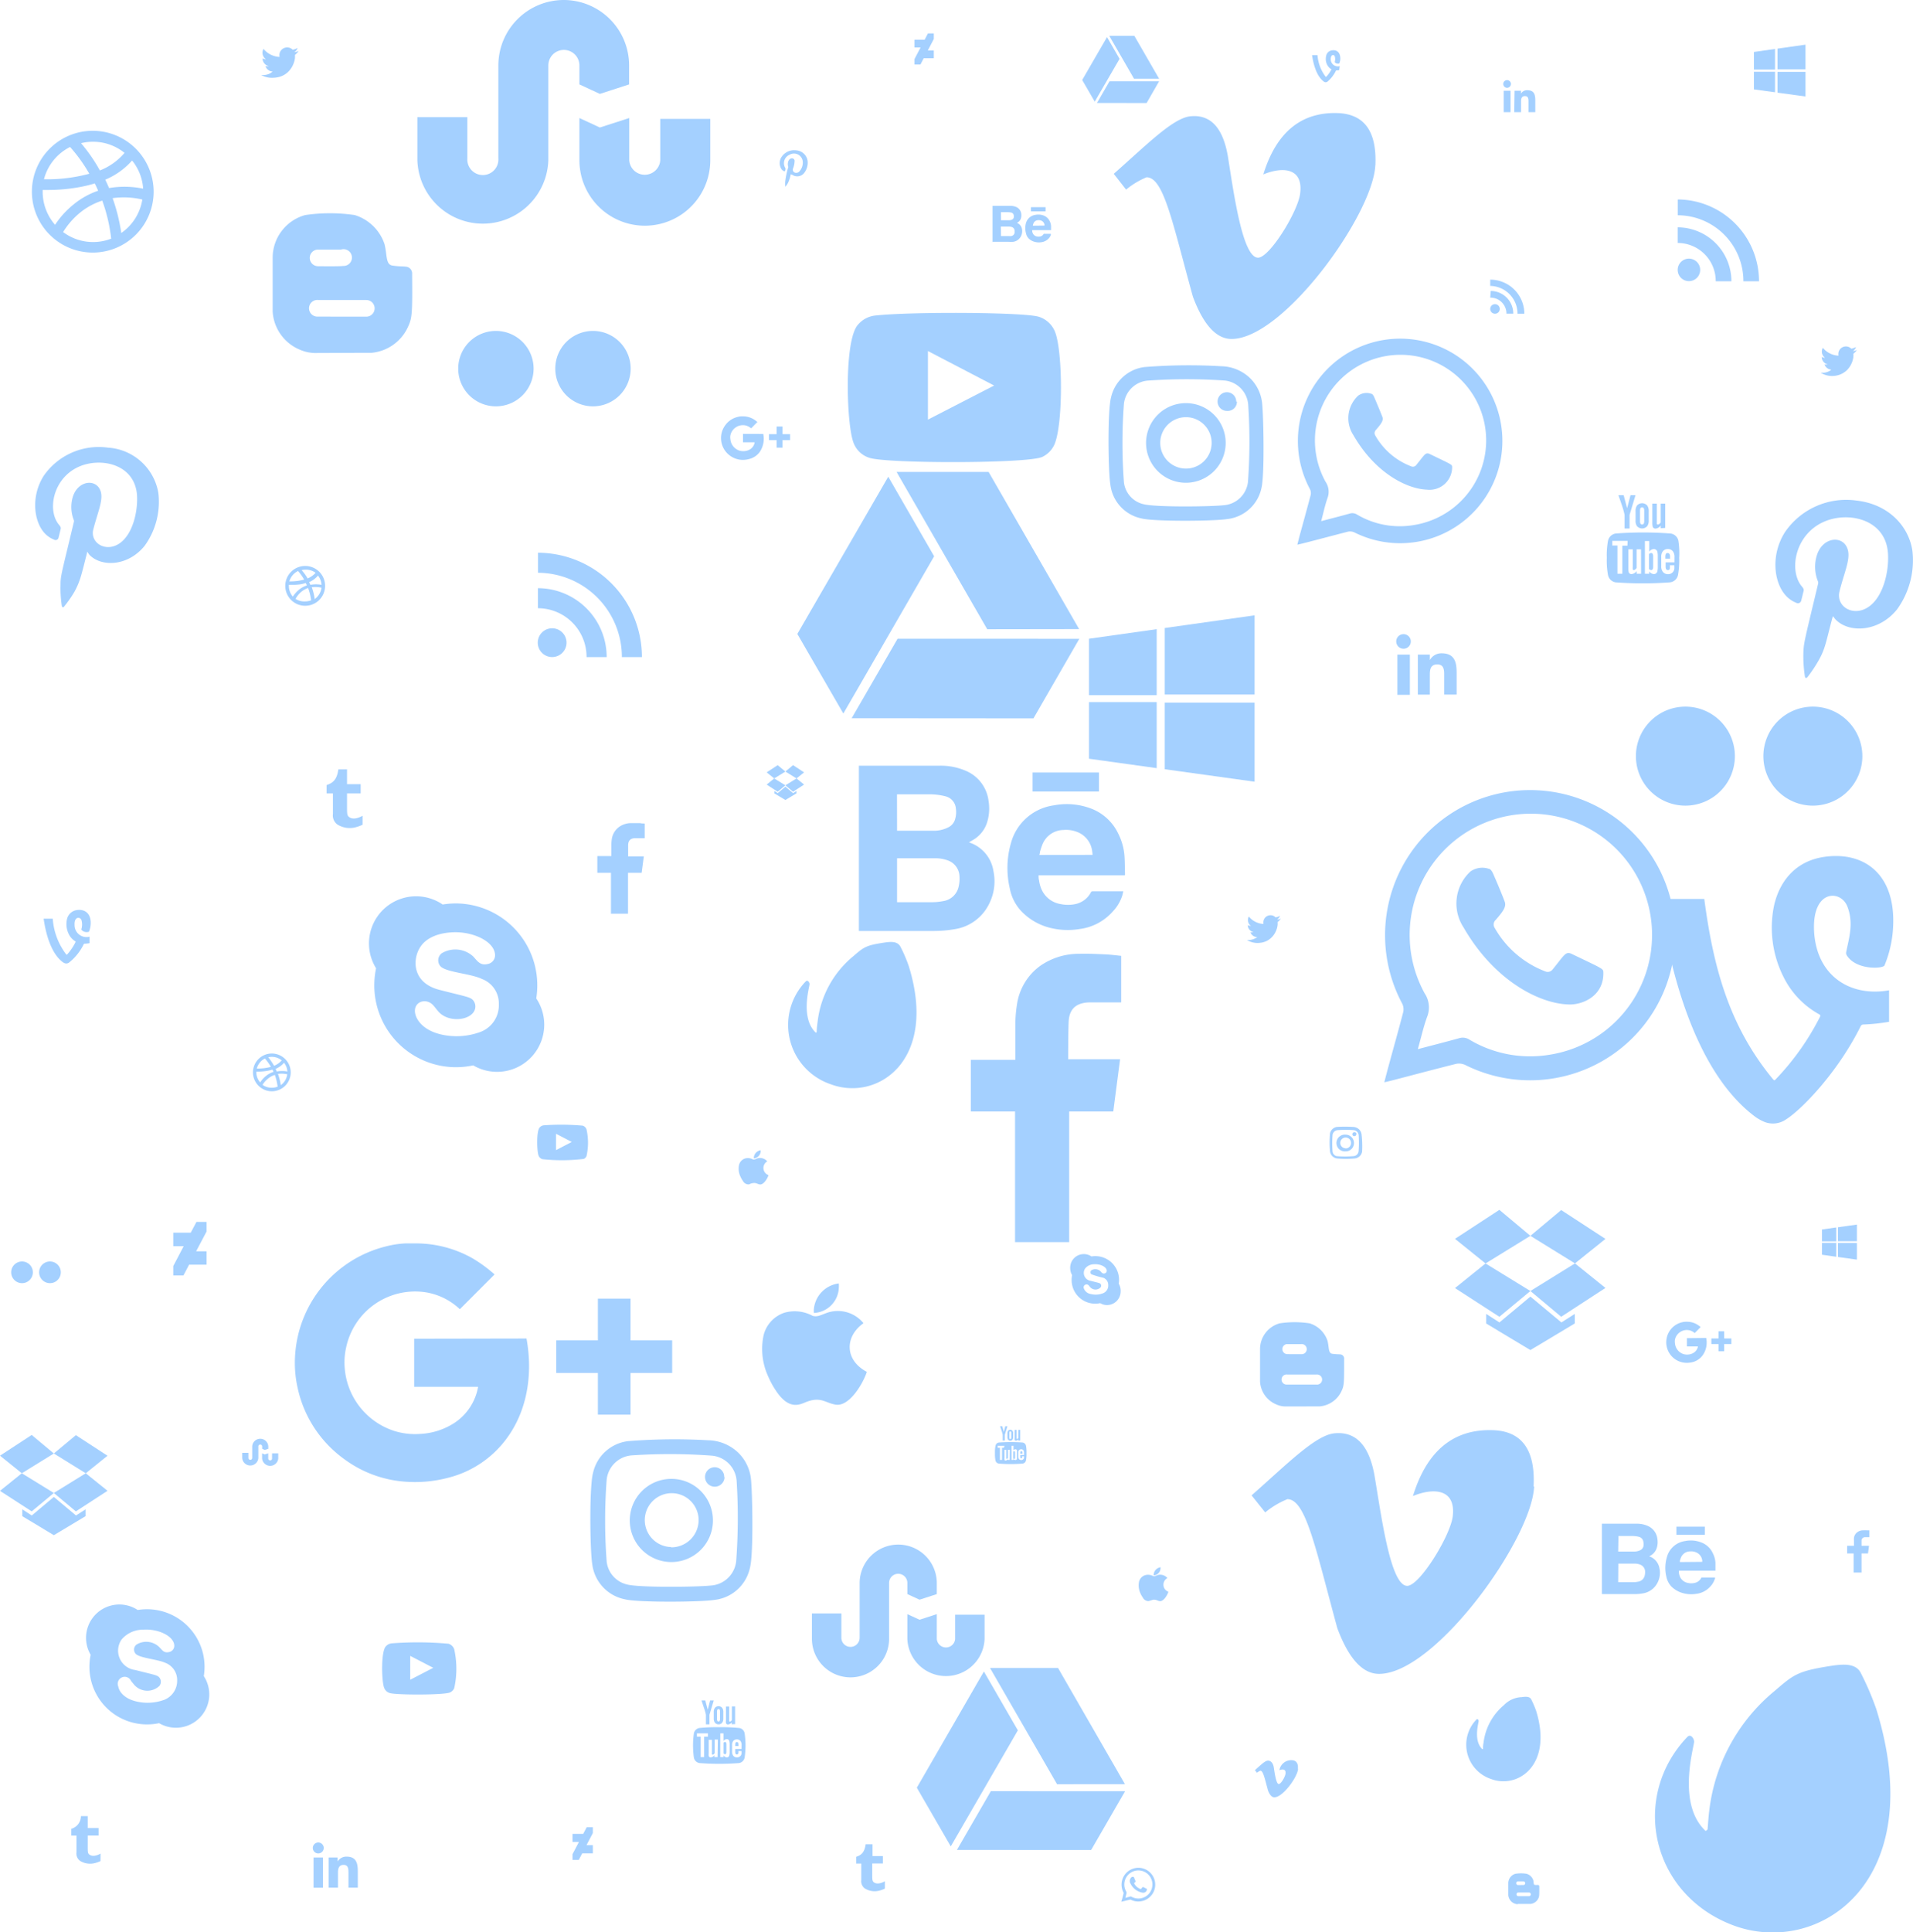 <?xml version="1.0" encoding="UTF-8"?> <svg xmlns="http://www.w3.org/2000/svg" viewBox="0 0 280.64 283.36"> <defs> <style>.cls-1{isolation:isolate;}.cls-2,.cls-4,.cls-5,.cls-6{fill:#a4d0ff;}.cls-2,.cls-5{fill-rule:evenodd;}.cls-2,.cls-3,.cls-6{mix-blend-mode:overlay;}</style> </defs> <title>soc</title> <g class="cls-1"> <g id="Слой_2" data-name="Слой 2"> <g id="Layer_1" data-name="Layer 1"> <path class="cls-2" d="M93.17,122.92c.42,0,.83,0,1.24,0h.17v-2.15c-.22,0-.45,0-.68-.06-.42,0-.84,0-1.27,0a3.08,3.08,0,0,0-1.79.55A2.7,2.7,0,0,0,89.76,123a5.82,5.82,0,0,0-.07.93c0,.48,0,1,0,1.44v.18H87.63V128h2v6h2.5v-6h2c.11-.8.21-1.59.32-2.41H92.15s0-1.19,0-1.7C92.19,123.16,92.61,122.94,93.17,122.92Z"></path> <path class="cls-2" d="M160,147c1.31,0,2.62,0,3.94,0h.54v-6.82c-.7-.07-1.43-.17-2.17-.21-1.34-.06-2.69-.13-4-.09a9.87,9.87,0,0,0-5.7,1.76,8.49,8.49,0,0,0-3.42,5.69,19.19,19.19,0,0,0-.24,2.93c0,1.53,0,3.06,0,4.59v.58h-6.53V163h6.49v19.16h7.94V163h6.47c.33-2.54.65-5,1-7.66H156.7s0-3.77.07-5.41C156.83,147.72,158.16,147,160,147Z"></path> <path class="cls-2" d="M273.57,225.43c.19,0,.39,0,.58,0h.08v-1l-.32,0a5.81,5.81,0,0,0-.59,0,1.36,1.36,0,0,0-.83.26,1.23,1.23,0,0,0-.51.83,3,3,0,0,0,0,.43v.75h-1v1.12h.95v2.8h1.16v-2.8h.95l.15-1.12h-1.1s0-.55,0-.79S273.31,225.44,273.57,225.43Z"></path> <path class="cls-2" d="M268.66,54.21a1.13,1.13,0,0,1-1-.77,1.11,1.11,0,0,0,.48,0h0a1.11,1.11,0,0,1-.72-.51,1.09,1.09,0,0,1-.16-.59,1.1,1.1,0,0,0,.49.14,1.11,1.11,0,0,1-.45-.67,1.07,1.07,0,0,1,.12-.8,3.15,3.15,0,0,0,2.28,1.15.5.5,0,0,1,0-.12,1.07,1.07,0,0,1,.16-.72,1.11,1.11,0,0,1,1.72-.19.06.06,0,0,0,.06,0,2.48,2.48,0,0,0,.64-.24h0a1.17,1.17,0,0,1-.47.6,1.85,1.85,0,0,0,.61-.17h0l-.13.16a2.11,2.11,0,0,1-.4.39s0,0,0,0a2.68,2.68,0,0,1,0,.49,3.36,3.36,0,0,1-.88,1.86,3,3,0,0,1-1.52.84,3.16,3.16,0,0,1-2.39-.4h0a2.18,2.18,0,0,0,1.1-.16A1.86,1.86,0,0,0,268.66,54.21Z"></path> <path class="cls-2" d="M40,10.49a1.16,1.16,0,0,1-1.06-.8,1.15,1.15,0,0,0,.49,0h0a1.14,1.14,0,0,1-.74-.52,1.1,1.1,0,0,1-.17-.61,1.15,1.15,0,0,0,.51.14A1.14,1.14,0,0,1,38.54,8a1.1,1.1,0,0,1,.12-.83A3.24,3.24,0,0,0,41,8.35s0-.08,0-.12a1.1,1.1,0,0,1,.16-.75,1.15,1.15,0,0,1,1.77-.2.06.06,0,0,0,.07,0,2.3,2.3,0,0,0,.66-.25h0a1.15,1.15,0,0,1-.49.62,2,2,0,0,0,.64-.17h0l-.13.18a2.52,2.52,0,0,1-.41.39s0,0,0,0a4.26,4.26,0,0,1,0,.5,3.63,3.63,0,0,1-.3,1,3.41,3.41,0,0,1-.61.9,3,3,0,0,1-1.57.87,3.4,3.4,0,0,1-.64.08A3.24,3.24,0,0,1,38.31,11l0,0a2.32,2.32,0,0,0,1.14-.16A2.23,2.23,0,0,0,40,10.49Z"></path> <path class="cls-2" d="M184.45,137.42a1,1,0,0,1-1-.72.93.93,0,0,0,.44,0h0a1.08,1.08,0,0,1-.68-.48,1.06,1.06,0,0,1-.15-.55,1.1,1.1,0,0,0,.46.13,1.07,1.07,0,0,1-.31-1.39,2.94,2.94,0,0,0,2.14,1.09s0-.08,0-.12a1,1,0,0,1,.15-.67,1,1,0,0,1,.71-.47,1,1,0,0,1,.91.29,0,0,0,0,0,.05,0,1.88,1.88,0,0,0,.61-.23h0a1.16,1.16,0,0,1-.45.57,1.92,1.92,0,0,0,.58-.16h0a1.58,1.58,0,0,1-.12.15,1.8,1.8,0,0,1-.37.36s0,0,0,0a2.33,2.33,0,0,1,0,.46,3,3,0,0,1-.27.93,2.84,2.84,0,0,1-.56.82,2.72,2.72,0,0,1-1.42.79,3.83,3.83,0,0,1-.58.07,2.94,2.94,0,0,1-1.66-.44l0,0a2.16,2.16,0,0,0,1-.14A2.18,2.18,0,0,0,184.45,137.42Z"></path> <g class="cls-3"> <path class="cls-4" d="M60.76,196.33c0,.12,0,.2,0,.29v6.76h9.38a8,8,0,0,1-3.44,5.27,10.1,10.1,0,0,1-5.1,1.64,10.23,10.23,0,0,1-3.8-.45,10.54,10.54,0,0,1-7.22-9.1,10,10,0,0,1,.21-3.18,10.34,10.34,0,0,1,11.53-8.06A9.45,9.45,0,0,1,67.46,192l5.09-5.1a21,21,0,0,0-3.1-2.29,16.85,16.85,0,0,0-8.31-2.26c-.56,0-1.12,0-1.68,0a14.14,14.14,0,0,0-2.89.45,17.58,17.58,0,0,0-13.28,16,16.65,16.65,0,0,0,.37,4.72A17.37,17.37,0,0,0,50.52,214a17.1,17.1,0,0,0,9.35,3.32,18.91,18.91,0,0,0,5.75-.57,15.26,15.26,0,0,0,8.62-5.67c3.17-4.22,3.94-9.63,3-14.78Z"></path> <polygon class="cls-4" points="98.44 196.57 92.5 196.57 92.5 190.63 92.5 190.45 92.32 190.45 87.89 190.45 87.71 190.45 87.71 190.63 87.71 196.57 81.78 196.57 81.6 196.57 81.6 196.74 81.6 201.17 81.6 201.35 81.78 201.35 87.71 201.35 87.71 207.29 87.71 207.46 87.89 207.46 92.32 207.46 92.5 207.46 92.5 207.29 92.5 201.35 98.44 201.35 98.61 201.35 98.61 201.17 98.61 196.74 98.61 196.57 98.44 196.57"></polygon> </g> <g class="cls-3"> <path class="cls-4" d="M247.47,196.25v1.21h1.62a1.36,1.36,0,0,1-.6.91,1.69,1.69,0,0,1-.87.28,1.86,1.86,0,0,1-.66-.07,1.83,1.83,0,0,1-1.24-1.57,1.71,1.71,0,0,1,0-.55,1.78,1.78,0,0,1,2-1.39,1.69,1.69,0,0,1,.89.43l.87-.88a3.34,3.34,0,0,0-.53-.39,2.87,2.87,0,0,0-1.43-.39h-.29a2.89,2.89,0,0,0-.5.08,3,3,0,0,0-2.28,2.75,2.72,2.72,0,0,0,.06.81,3,3,0,0,0,2.79,2.38,3.62,3.62,0,0,0,1-.1,2.64,2.64,0,0,0,1.48-1,3.21,3.21,0,0,0,.52-2.54Z"></path> <polygon class="cls-4" points="253.96 196.29 252.94 196.29 252.94 195.27 252.94 195.24 252.91 195.24 252.14 195.24 252.11 195.24 252.11 195.27 252.11 196.29 251.09 196.29 251.06 196.29 251.06 196.32 251.06 197.08 251.06 197.11 251.09 197.11 252.11 197.11 252.11 198.14 252.11 198.17 252.14 198.17 252.91 198.17 252.94 198.17 252.94 198.14 252.94 197.11 253.96 197.11 253.99 197.11 253.99 197.08 253.99 196.32 253.99 196.29 253.96 196.29"></polygon> </g> <g class="cls-3"> <path class="cls-4" d="M109,63.63a.09.09,0,0,0,0,0v1.23h1.71a1.44,1.44,0,0,1-.62,1,1.83,1.83,0,0,1-.93.3,2.07,2.07,0,0,1-.7-.08,1.93,1.93,0,0,1-1.31-1.66,1.61,1.61,0,0,1,0-.58,1.88,1.88,0,0,1,2.1-1.47,1.8,1.8,0,0,1,.94.45l.92-.93a4,4,0,0,0-.56-.41,3,3,0,0,0-1.52-.42h-.3a2.35,2.35,0,0,0-.53.09,3.08,3.08,0,0,0-1.71,1.09,3.18,3.18,0,0,0,.61,4.59,3.19,3.19,0,0,0,1.7.61,3.35,3.35,0,0,0,1.05-.11,2.75,2.75,0,0,0,1.57-1,3.42,3.42,0,0,0,.55-2.69Z"></path> <polygon class="cls-4" points="115.88 63.67 114.8 63.67 114.8 62.59 114.8 62.55 114.77 62.55 113.96 62.55 113.93 62.55 113.93 62.59 113.93 63.67 112.85 63.67 112.81 63.67 112.81 63.7 112.81 64.51 112.81 64.54 112.85 64.54 113.93 64.54 113.93 65.62 113.93 65.65 113.96 65.65 114.77 65.65 114.8 65.65 114.8 65.62 114.8 64.54 115.88 64.54 115.91 64.54 115.91 64.51 115.91 63.7 115.91 63.67 115.88 63.67"></polygon> </g> <g class="cls-3"> <path class="cls-4" d="M205,96h1.83v5.9H205ZM205.9,93a1.07,1.07,0,1,1-1.07,1.06A1.07,1.07,0,0,1,205.9,93"></path> <path class="cls-4" d="M208,96h1.76v.81h0a1.91,1.91,0,0,1,1.73-1c1.86,0,2.2,1.23,2.2,2.81v3.24h-1.83V99c0-.68,0-1.56-1-1.56s-1.1.74-1.1,1.51v2.92H208Z"></path> </g> <g class="cls-3"> <path class="cls-4" d="M220.6,13.31h1v3.14h-1Zm.49-1.56a.57.57,0,0,1,.57.56.58.58,0,0,1-.57.57.57.57,0,0,1-.56-.57.56.56,0,0,1,.56-.56"></path> <path class="cls-4" d="M222.19,13.31h.94v.43h0a1,1,0,0,1,.93-.51c1,0,1.17.65,1.17,1.49v1.73h-1V14.92c0-.36,0-.83-.51-.83s-.58.39-.58.8v1.56h-1Z"></path> </g> <g class="cls-3"> <path class="cls-4" d="M46,272.41h1.38v4.43H46Zm.69-2.2a.8.8,0,1,1-.8.8.8.8,0,0,1,.8-.8"></path> <path class="cls-4" d="M48.21,272.41h1.32V273h0a1.47,1.47,0,0,1,1.31-.72c1.39,0,1.65.92,1.65,2.11v2.43H51.12v-2.15c0-.52,0-1.18-.71-1.18s-.83.56-.83,1.14v2.19H48.21Z"></path> </g> <path class="cls-2" d="M12.77,80.89c0,.07,0,.12,0,.18-.86,3.38-1,4.13-1.84,5.7A17.22,17.22,0,0,1,9.45,88.9c-.06.08-.11.18-.23.15s-.14-.14-.16-.24a17.86,17.86,0,0,1-.18-3.1c0-1.35.21-1.81,1.95-9.14a.45.45,0,0,0,0-.3,5.18,5.18,0,0,1-.14-3.43c.79-2.49,3.62-2.69,4.12-.63.3,1.28-.5,3-1.12,5.42-.52,2,1.88,3.48,3.93,2,1.88-1.37,2.62-4.65,2.48-7C19.78,68,14.7,67,11.47,68.49c-3.7,1.72-4.54,6.3-2.87,8.4.21.26.37.42.3.7s-.2.84-.31,1.26a.44.44,0,0,1-.66.29A3.78,3.78,0,0,1,6.38,78c-1.42-1.75-1.82-5.23,0-8.17a9.82,9.82,0,0,1,9.47-4.18,8,8,0,0,1,7.38,6.63,11,11,0,0,1-2,7.75c-2.41,3-6.3,3.18-8.1,1.35C13,81.22,12.91,81.06,12.77,80.89Z"></path> <path class="cls-2" d="M116,25.57v0a4.76,4.76,0,0,1-.42,1.29,4,4,0,0,1-.32.48s0,0-.06,0,0,0,0-.05a4.11,4.11,0,0,1,0-.7,12.4,12.4,0,0,1,.44-2.07.2.2,0,0,0,0-.07,1.19,1.19,0,0,1,0-.77c.18-.56.82-.61.93-.14a3.33,3.33,0,0,1-.25,1.22c-.12.46.42.79.88.45a1.9,1.9,0,0,0,.56-1.57,1.29,1.29,0,0,0-1.94-.94,1.34,1.34,0,0,0-.64,1.89c0,.06.08.1.06.16s0,.19-.07.29-.08.09-.15.06a.81.81,0,0,1-.35-.26,1.63,1.63,0,0,1,0-1.84,2.21,2.21,0,0,1,2.14-.95,1.81,1.81,0,0,1,1.66,1.5,2.43,2.43,0,0,1-.45,1.75,1.29,1.29,0,0,1-1.83.31Z"></path> <path class="cls-2" d="M268.89,90.35c0,.08,0,.14-.06.2-1,3.76-1.06,4.59-2.05,6.33a19.93,19.93,0,0,1-1.58,2.37c-.07.08-.13.19-.26.17s-.16-.17-.17-.28a19.81,19.81,0,0,1-.21-3.44c.05-1.5.23-2,2.17-10.14a.57.57,0,0,0-.05-.34,5.7,5.7,0,0,1-.14-3.8c.87-2.77,4-3,4.56-.7.34,1.42-.56,3.27-1.24,6-.57,2.26,2.09,3.86,4.36,2.21,2.09-1.52,2.91-5.16,2.75-7.74-.3-5.15-6-6.27-9.53-4.61-4.11,1.9-5,7-3.19,9.32.24.29.42.47.34.78-.12.46-.22.93-.35,1.4a.49.49,0,0,1-.73.32,4.12,4.12,0,0,1-1.72-1.28c-1.57-1.95-2-5.81.06-9.07a10.88,10.88,0,0,1,10.51-4.64c4.68.53,7.64,3.73,8.19,7.35a12.26,12.26,0,0,1-2.25,8.61c-2.66,3.31-7,3.53-9,1.5A5.83,5.83,0,0,1,268.89,90.35Z"></path> <g class="cls-3"> <path class="cls-5" d="M46.15,51.77a5.78,5.78,0,0,1-2.24-.52A6.47,6.47,0,0,1,40,45.71c0-1.16,0-7,0-8a6.5,6.5,0,0,1,4.77-6.17,25,25,0,0,1,7.27,0,6.68,6.68,0,0,1,4.37,4.26c.41,1.63.14,3,1.18,3.15s1.43.09,2,.16a1,1,0,0,1,.87,1.06c.05,5.81,0,6.47-.6,7.75a6.52,6.52,0,0,1-5.35,3.82c-.31,0-.62,0-.93,0Zm7.59-5.33a1.22,1.22,0,1,0,0-2.44H46.71a1.22,1.22,0,1,0-.14,2.43ZM50.31,39A1.23,1.23,0,1,0,50,36.61c-.36,0-3.13,0-3.49,0a1.22,1.22,0,0,0,.13,2.43S50,39.08,50.31,39Z"></path> </g> <g class="cls-3"> <path class="cls-5" d="M188.55,206.26a3.33,3.33,0,0,1-1.35-.31,3.87,3.87,0,0,1-2.35-3.34c0-.7,0-4.24,0-4.82a3.93,3.93,0,0,1,2.88-3.72,14.68,14.68,0,0,1,4.39,0,4,4,0,0,1,2.63,2.57c.25,1,.09,1.82.71,1.9s.87.06,1.21.09a.61.61,0,0,1,.52.65c0,3.5,0,3.9-.36,4.67a3.89,3.89,0,0,1-3.22,2.3H193S189,206.27,188.55,206.26Zm4.58-3.21a.74.74,0,1,0,0-1.47h-4.27a.74.74,0,1,0-.08,1.47Zm-2.06-4.46a.74.74,0,0,0-.22-1.47h-2.1a.74.74,0,0,0,.07,1.47S190.89,198.61,191.07,198.59Z"></path> </g> <g class="cls-3"> <path class="cls-5" d="M222.63,279.26a1.45,1.45,0,0,1-1.36-1.34c0-.26,0-1.55,0-1.77a1.44,1.44,0,0,1,1.06-1.36,5.36,5.36,0,0,1,1.6,0,1.47,1.47,0,0,1,1,.94c.09.36,0,.67.26.7s.32,0,.44,0a.22.22,0,0,1,.19.24c0,1.28,0,1.43-.13,1.71a1.44,1.44,0,0,1-1.18.84h-1.84Zm1.67-1.18a.27.27,0,1,0,0-.54h-1.56a.27.27,0,1,0,0,.54Zm-.75-1.64a.27.27,0,0,0-.08-.53c-.08,0-.7,0-.77,0a.27.27,0,0,0,0,.54Z"></path> </g> <path class="cls-2" d="M29.9,245.8a8.71,8.71,0,0,0,.11-1.36A8.45,8.45,0,0,0,21.56,236a8.81,8.81,0,0,0-1.36.11,4.89,4.89,0,0,0-6.9,6.57,8.57,8.57,0,0,0-.18,1.77,8.44,8.44,0,0,0,8.44,8.44,8.67,8.67,0,0,0,1.78-.18,4.89,4.89,0,0,0,6.56-6.9Zm-5.77,3.47a7.13,7.13,0,0,1-4.14.25c-1.73-.41-2.5-1.4-2.64-2.19a1,1,0,0,1,1.89-.79c.17.19.32.39.49.59a2.57,2.57,0,0,0,3.66.11,1,1,0,0,0,0-1.21c-.31-.38-.65-.38-3.56-1.12a2.86,2.86,0,0,1-2-4.46A4.09,4.09,0,0,1,21,239c2.07-.16,4.34.83,4.55,2.17a.94.94,0,0,1-.76,1.11c-.78.18-1-.32-1.48-.78a2.73,2.73,0,0,0-3.25-.34.92.92,0,0,0-.09,1.44c.72.58,3.11.74,4.26,1.25a2.7,2.7,0,0,1,1.76,2.6A3,3,0,0,1,24.13,249.27Z"></path> <path class="cls-2" d="M164.12,188.26a3.48,3.48,0,0,0-4-4A2,2,0,0,0,157,186a2,2,0,0,0,.28,1,3.54,3.54,0,0,0-.07.73,3.46,3.46,0,0,0,3.46,3.46,3.55,3.55,0,0,0,.73-.08,1.92,1.92,0,0,0,1,.28,2,2,0,0,0,2-2A2,2,0,0,0,164.12,188.26Zm-2.36,1.42a2.9,2.9,0,0,1-1.7.1,1.3,1.3,0,0,1-1.08-.89.43.43,0,0,1,.78-.33l.2.24a1.05,1.05,0,0,0,1.5,0,.42.42,0,0,0,0-.5c-.12-.15-.26-.15-1.46-.46a1.17,1.17,0,0,1-.8-1.82,1.67,1.67,0,0,1,1.3-.61c.84-.07,1.77.33,1.86.89a.39.39,0,0,1-.31.45c-.32.07-.43-.13-.61-.32a1.12,1.12,0,0,0-1.33-.14.39.39,0,0,0,0,.59,12.85,12.85,0,0,0,1.75.51,1.11,1.11,0,0,1,.72,1.07A1.2,1.2,0,0,1,161.76,189.68Z"></path> <path class="cls-2" d="M78.67,146.42a12.26,12.26,0,0,0,.15-1.93,12,12,0,0,0-11.95-12,12.26,12.26,0,0,0-1.93.16A6.91,6.91,0,0,0,55.17,142a12.21,12.21,0,0,0-.26,2.51,12,12,0,0,0,12,12,12.21,12.21,0,0,0,2.51-.27,6.92,6.92,0,0,0,10.42-6A6.93,6.93,0,0,0,78.67,146.42Zm-8.17,4.91a10.1,10.1,0,0,1-5.86.36c-2.44-.59-3.54-2-3.74-3.1-.3-1.72,1.65-2.33,2.68-1.13.24.27.45.56.69.84,1.35,1.6,4.25,1.44,5.18.16a1.42,1.42,0,0,0,0-1.71c-.43-.55-.92-.54-5-1.59s-3.94-4.58-2.77-6.31c.94-1.42,2.77-2,4.48-2.11,2.93-.23,6.14,1.16,6.44,3.07a1.32,1.32,0,0,1-1.07,1.57c-1.11.25-1.49-.45-2.1-1.1a3.87,3.87,0,0,0-4.61-.49,1.3,1.3,0,0,0-.12,2c1,.83,4.4,1,6,1.78a3.82,3.82,0,0,1,2.48,3.68A4.18,4.18,0,0,1,70.5,151.33Z"></path> <g class="cls-3"> <path class="cls-4" d="M185.17,59.28a6,6,0,0,0-1.84-3.88,6.27,6.27,0,0,0-4.17-1.69,82.13,82.13,0,0,0-11.26.12A5.76,5.76,0,0,0,163,58.25c-.54,1.94-.43,10.86-.11,12.78a5.76,5.76,0,0,0,4.57,5c1.79.47,10.62.41,12.6.09a5.78,5.78,0,0,0,5-4.56C185.54,69.54,185.35,61.08,185.17,59.28Zm-2.09,11.38a3.87,3.87,0,0,1-3.63,3.44c-1.83.2-10,.31-11.74-.17a3.73,3.73,0,0,1-2.83-3.21,77.22,77.22,0,0,1,0-11.49,3.84,3.84,0,0,1,3.61-3.42,80.46,80.46,0,0,1,11.2,0,3.86,3.86,0,0,1,3.43,3.63A81.86,81.86,0,0,1,183.08,70.66ZM174,59.12A5.84,5.84,0,1,0,179.81,65,5.83,5.83,0,0,0,174,59.12Zm0,9.6A3.77,3.77,0,1,1,177.75,65,3.77,3.77,0,0,1,173.94,68.72Zm7.46-9.82A1.35,1.35,0,0,1,180,60.26a1.37,1.37,0,1,1,1.36-1.36Z"></path> </g> <g class="cls-3"> <path class="cls-4" d="M110.18,217.05a6.3,6.3,0,0,0-1.93-4.06,6.57,6.57,0,0,0-4.36-1.77,86.2,86.2,0,0,0-11.76.13A6,6,0,0,0,87,216c-.56,2-.45,11.35-.12,13.35a6,6,0,0,0,4.78,5.19c1.88.49,11.1.42,13.16.09a6,6,0,0,0,5.21-4.76C110.56,227.76,110.37,218.92,110.18,217.05ZM108,228.94a4,4,0,0,1-3.79,3.59c-1.91.21-10.48.32-12.26-.17A3.9,3.9,0,0,1,89,229a80.09,80.09,0,0,1,0-12,4,4,0,0,1,3.77-3.57,83.15,83.15,0,0,1,11.71.05,4,4,0,0,1,3.59,3.79A86,86,0,0,1,108,228.94Zm-9.51-12.06a6.1,6.1,0,1,0,6.1,6.1A6.09,6.09,0,0,0,98.48,216.88Zm0,10a3.95,3.95,0,1,1,4-3.93A4,4,0,0,1,98.44,226.92Zm7.8-10.27a1.43,1.43,0,1,1-1.41-1.44A1.41,1.41,0,0,1,106.24,216.65Z"></path> </g> <g class="cls-3"> <path class="cls-4" d="M199.75,166.44a1.26,1.26,0,0,0-.38-.82,1.32,1.32,0,0,0-.88-.35,18.59,18.59,0,0,0-2.37,0,1.21,1.21,0,0,0-1,.93,13.44,13.44,0,0,0,0,2.69,1.21,1.21,0,0,0,1,1,14.64,14.64,0,0,0,2.65,0,1.22,1.22,0,0,0,1.05-1A14.75,14.75,0,0,0,199.75,166.44Zm-.44,2.39a.8.8,0,0,1-.76.72,14.52,14.52,0,0,1-2.47,0,.79.79,0,0,1-.59-.68,14.9,14.9,0,0,1,0-2.41.8.8,0,0,1,.76-.72,16.75,16.75,0,0,1,2.35,0,.8.8,0,0,1,.72.76A16.77,16.77,0,0,1,199.31,168.83Zm-1.91-2.43a1.23,1.23,0,1,0,0,2.45,1.21,1.21,0,0,0,1.23-1.22A1.23,1.23,0,0,0,197.4,166.4Zm0,2a.79.79,0,1,1,.8-.79A.79.79,0,0,1,197.39,168.42Zm1.57-2.06a.28.28,0,0,1-.29.28.27.27,0,0,1-.28-.28.28.28,0,0,1,.29-.29A.28.28,0,0,1,199,166.36Z"></path> </g> <g class="cls-3"> <path class="cls-5" d="M203.08,158.72c.24-.93.45-1.74.67-2.54.7-2.58,1.43-5.15,2.1-7.73a1.94,1.94,0,0,0-.13-1.24,21.28,21.28,0,1,1,9.19,8.95,2.19,2.19,0,0,0-1.31-.14C208,157.43,204.22,158.49,203.08,158.72Zm5-4.88c2.12-.56,4.07-1.05,6-1.59a1.79,1.79,0,0,1,1.46.2,17.39,17.39,0,0,0,11.78,2.23,17.78,17.78,0,1,0-18.32-9,3.72,3.72,0,0,1,.39,3.37C208.82,150.57,208.5,152.13,208,153.84Z"></path> <path class="cls-5" d="M230,147.3c-4.15-.15-10.77-3.43-15.3-11.3a6.39,6.39,0,0,1,1-8.18,3,3,0,0,1,2.73-.4c.23,0,.47.39.59.65.6,1.37,1.19,2.75,1.72,4.15.28.75-.23,1.44-1.31,2.68a.92.92,0,0,0-.14,1.21,14.46,14.46,0,0,0,7.38,6.34.9.9,0,0,0,1.12-.3c1.7-2.08,1.87-2.68,2.77-2.26,4.29,2.06,4.63,2.15,4.65,2.63C235.36,146.15,232,147.45,230,147.3Z"></path> </g> <g class="cls-3"> <path class="cls-5" d="M190.32,79.88c.17-.66.31-1.23.47-1.8.5-1.82,1-3.63,1.48-5.46a1.3,1.3,0,0,0-.09-.87,15,15,0,1,1,6.49,6.32,1.53,1.53,0,0,0-.92-.1C193.77,79,191.12,79.72,190.32,79.88Zm3.5-3.45c1.49-.4,2.88-.74,4.24-1.13a1.28,1.28,0,0,1,1,.15A12.29,12.29,0,0,0,207.41,77a12.56,12.56,0,1,0-12.95-6.35,2.6,2.6,0,0,1,.29,2.38C194.37,74.12,194.14,75.22,193.82,76.43Z"></path> <path class="cls-5" d="M209.35,71.81c-2.93-.1-7.61-2.42-10.81-8a4.52,4.52,0,0,1,.7-5.78,2.1,2.1,0,0,1,1.93-.28c.16,0,.33.27.41.45.43,1,.85,2,1.22,2.94.19.53-.17,1-.93,1.89a.66.66,0,0,0-.1.86A10.21,10.21,0,0,0,207,68.38a.62.62,0,0,0,.79-.21c1.2-1.46,1.32-1.89,1.95-1.59,3,1.46,3.27,1.51,3.29,1.86A3.31,3.31,0,0,1,209.35,71.81Z"></path> </g> <g class="cls-3"> <path class="cls-5" d="M164.51,278.89c0-.1.05-.2.08-.29l.24-.9a.23.23,0,0,0,0-.14,2.47,2.47,0,1,1,2.6,1.26,2.42,2.42,0,0,1-1.54-.22.25.25,0,0,0-.15,0C165.08,278.75,164.64,278.87,164.51,278.89Zm.58-.56.69-.19a.25.25,0,0,1,.17,0,2.11,2.11,0,0,0,1.37.26,2.06,2.06,0,1,0-2.13-1.05.44.44,0,0,1,.05.4C165.18,278,165.14,278.13,165.09,278.33Z"></path> <path class="cls-5" d="M167.64,277.57a2.42,2.42,0,0,1-1.78-1.31.74.74,0,0,1,.12-.95c.09-.09.2-.06.31-.05a.14.14,0,0,1,.07.08c.07.16.14.32.2.48s0,.17-.15.31a.11.11,0,0,0,0,.14,1.73,1.73,0,0,0,.86.74.11.11,0,0,0,.13,0c.2-.24.22-.31.32-.26.5.24.54.25.54.31A.54.54,0,0,1,167.64,277.57Z"></path> </g> <path class="cls-2" d="M53.19,119.63h0s-1.25.79-2,.17c-.3-.24-.28-.54-.28-1.86,0-.23,0-1.45,0-1.58h2V115c-.46,0-1.9,0-2,0,0-2.33,0-2.11,0-2.17H49.64c-.18,1.13-.49,1.92-1.73,2.3v1.23h.93v3a1.65,1.65,0,0,0,.63,1.54,3.41,3.41,0,0,0,2.78.4,5.52,5.52,0,0,0,.94-.35Z"></path> <path class="cls-2" d="M14.75,271.83h0s-1,.64-1.65.14c-.25-.19-.23-.44-.23-1.51v-1.27s-.09,0,1.59,0v-1.1H12.87c0-1.89,0-1.71,0-1.75h-1a1.93,1.93,0,0,1-1.41,1.86v1h.76v2.44a1.34,1.34,0,0,0,.51,1.25,2.79,2.79,0,0,0,2.25.32,4.25,4.25,0,0,0,.76-.28Z"></path> <path class="cls-2" d="M129.81,275.89h0s-1,.63-1.63.14c-.24-.19-.22-.44-.22-1.49v-1.26h1.56V272.2H128v-1.73h-1c-.15.9-.4,1.53-1.39,1.83v1h.74c0,.17,0-.27,0,2.4a1.32,1.32,0,0,0,.5,1.23,2.7,2.7,0,0,0,2.21.32,4.05,4.05,0,0,0,.75-.28Z"></path> <path class="cls-2" d="M57.18,248.29a1.26,1.26,0,0,1-.84-.81c-.36-1-.46-5.14.23-6a1.33,1.33,0,0,1,.91-.48,49.94,49.94,0,0,1,8.33.06,1.31,1.31,0,0,1,.82.79,13.12,13.12,0,0,1,0,5.75,1.25,1.25,0,0,1-.59.59C65.29,248.6,58.1,248.59,57.18,248.29Zm3-1.95,3.38-1.75-3.38-1.75Z"></path> <path class="cls-2" d="M79.57,170a.88.88,0,0,1-.57-.56c-.24-.68-.32-3.52.16-4.08a.93.93,0,0,1,.62-.33,36.08,36.08,0,0,1,5.7.05.88.88,0,0,1,.56.54,8.83,8.83,0,0,1,0,3.93.8.8,0,0,1-.4.41A27,27,0,0,1,79.57,170Zm2-1.33,2.31-1.2-2.31-1.2Z"></path> <path class="cls-2" d="M127.57,67.15a3.64,3.64,0,0,1-2.4-2.34c-1-2.85-1.34-14.8.66-17.15a3.87,3.87,0,0,1,2.61-1.39c5.39-.58,22-.49,24,.2a3.78,3.78,0,0,1,2.36,2.26c1.13,3,1.17,13.69-.15,16.54A3.69,3.69,0,0,1,152.92,67C150.91,68,130.22,68,127.57,67.15Zm8.56-5.61,9.71-5-9.71-5.06Z"></path> <g class="cls-3"> <path class="cls-4" d="M147.79,209.17h-.32l-.21.82-.22-.82h-.33c.07.19.14.39.2.58a5.36,5.36,0,0,1,.19.66v.85h.31v-.85Zm.84,1.58v-.54a.61.61,0,0,0-.09-.37.42.42,0,0,0-.66,0,.61.61,0,0,0-.09.37v.54a.61.61,0,0,0,.09.37.42.42,0,0,0,.66,0A.61.61,0,0,0,148.63,210.75Zm-.28.06c0,.14,0,.21-.14.21s-.13-.07-.13-.21v-.66c0-.14,0-.22.13-.22s.14.08.14.22Zm1.32.45V209.7h-.28v1.19c-.06.09-.12.13-.18.13a.07.07,0,0,1-.07-.06V209.7h-.28v1.23a1.06,1.06,0,0,0,0,.23.19.19,0,0,0,.19.12.44.44,0,0,0,.32-.19v.17Z"></path> <path class="cls-4" d="M148.79,212.83a.22.22,0,0,0-.14.06v1a.22.22,0,0,0,.14.06c.08,0,.12-.06.12-.2V213Q148.91,212.83,148.79,212.83Z"></path> <path class="cls-4" d="M149.82,212.83c-.09,0-.14.07-.14.21v.14H150V213C150,212.9,149.92,212.83,149.82,212.83Z"></path> <path class="cls-4" d="M150.51,212a.6.6,0,0,0-.5-.45,25.12,25.12,0,0,0-3.47,0,.57.57,0,0,0-.49.45,4.5,4.5,0,0,0-.09,1.1,5,5,0,0,0,.08,1.09.58.58,0,0,0,.5.45,21.54,21.54,0,0,0,3.47,0,.58.58,0,0,0,.5-.45,5,5,0,0,0,.08-1.09A5.05,5.05,0,0,0,150.51,212Zm-3.23.32H147v1.78h-.31v-1.78h-.33v-.29h1Zm.85,1.78h-.28V214a.48.48,0,0,1-.32.19.17.17,0,0,1-.18-.12.6.6,0,0,1,0-.23v-1.22h.28v1.14a.25.25,0,0,0,0,.11.05.05,0,0,0,.06.06c.06,0,.12,0,.18-.13v-1.18h.28Zm1.06-.47a1.09,1.09,0,0,1,0,.31.22.22,0,0,1-.22.18.39.39,0,0,1-.29-.17v.15h-.28v-2.07h.28v.67a.36.36,0,0,1,.29-.16.21.21,0,0,1,.22.17,1.09,1.09,0,0,1,0,.31Zm1.05-.25h-.56v.27q0,.21.15.21a.11.11,0,0,0,.12-.11s0-.08,0-.19h.28v.22a.36.36,0,0,1-.07.17.4.4,0,0,1-.34.17.44.44,0,0,1-.34-.16.68.68,0,0,1-.09-.36v-.54a.61.61,0,0,1,.09-.37.41.41,0,0,1,.34-.15.37.37,0,0,1,.32.15.61.61,0,0,1,.09.37Z"></path> </g> <g class="cls-3"> <path class="cls-4" d="M104.71,249.37h-.53l-.35,1.37-.37-1.37h-.55l.33,1a8.35,8.35,0,0,1,.32,1.1v1.41h.52v-1.41Zm1.4,2.64v-.91a1,1,0,0,0-.15-.61.63.63,0,0,0-.55-.27.65.65,0,0,0-.55.27,1,1,0,0,0-.15.61V252a1,1,0,0,0,.15.61.65.65,0,0,0,.55.27.63.63,0,0,0,.55-.27A1,1,0,0,0,106.11,252Zm-.48.09c0,.24-.07.36-.22.36s-.22-.12-.22-.36V251c0-.24.07-.36.22-.36s.22.12.22.36Zm2.21.75v-2.6h-.47v2c-.1.15-.2.22-.29.22s-.1,0-.11-.11a.58.58,0,0,1,0-.18v-1.92h-.47v2.06a1.49,1.49,0,0,0,0,.38.3.3,0,0,0,.31.2.75.75,0,0,0,.53-.32v.28Z"></path> <path class="cls-4" d="M106.37,255.47a.3.3,0,0,0-.23.11v1.57a.33.33,0,0,0,.23.11c.13,0,.2-.11.2-.34v-1.1C106.57,255.59,106.5,255.47,106.37,255.47Z"></path> <path class="cls-4" d="M108.1,255.47q-.24,0-.24.36v.23h.47v-.23C108.33,255.59,108.25,255.47,108.1,255.47Z"></path> <path class="cls-4" d="M109.23,254.16a.94.94,0,0,0-.83-.75,25.12,25.12,0,0,0-2.88-.11,25.38,25.38,0,0,0-2.89.11,1,1,0,0,0-.83.75,12.81,12.81,0,0,0,0,3.64,1,1,0,0,0,.83.76,37.89,37.89,0,0,0,5.77,0,1,1,0,0,0,.83-.76,11.9,11.9,0,0,0,0-3.64Zm-5.37.53h-.56v3h-.51v-3h-.55v-.49h1.62Zm1.41,3h-.47v-.28a.75.75,0,0,1-.53.32.3.3,0,0,1-.3-.2,1.49,1.49,0,0,1,0-.38v-2h.47v2.07c0,.07,0,.11.11.11s.19-.07.29-.22v-2h.47Zm1.77-.77a2.09,2.09,0,0,1-.05.52.37.37,0,0,1-.37.29.63.63,0,0,1-.48-.29v.25h-.47V254.2h.47v1.13a.62.62,0,0,1,.48-.28.37.37,0,0,1,.37.29,2,2,0,0,1,.05.52Zm1.75-.43h-.93v.45q0,.36.24.36c.11,0,.18-.06.21-.19s0-.12,0-.31h.47v.07a2.12,2.12,0,0,1,0,.3.73.73,0,0,1-.1.28.67.67,0,0,1-.57.28.65.65,0,0,1-.56-.27,1,1,0,0,1-.15-.6v-.9a1,1,0,0,1,.14-.61.68.68,0,0,1,.56-.26.66.66,0,0,1,.55.26,1,1,0,0,1,.14.61Z"></path> </g> <g class="cls-3"> <path class="cls-4" d="M239.93,72.62h-.73l-.5,1.91-.51-1.91h-.77c.16.45.32.9.47,1.35a11.42,11.42,0,0,1,.44,1.54v2h.73v-2Zm1.94,3.68V75a1.42,1.42,0,0,0-.21-.85,1,1,0,0,0-1.52,0,1.42,1.42,0,0,0-.2.85V76.3a1.4,1.4,0,0,0,.2.85,1,1,0,0,0,1.52,0A1.4,1.4,0,0,0,241.87,76.3Zm-.66.12c0,.33-.1.5-.31.5s-.31-.17-.31-.5V74.9c0-.33.1-.5.31-.5s.31.17.31.5Zm3.08,1V73.86h-.66v2.76c-.14.2-.28.3-.41.3s-.14,0-.16-.15V73.86h-.66v2.85a2,2,0,0,0,.06.54.41.41,0,0,0,.42.27,1.06,1.06,0,0,0,.75-.45v.4Z"></path> <path class="cls-4" d="M242.23,81.1a.51.51,0,0,0-.32.16v2.18a.47.47,0,0,0,.32.16c.19,0,.29-.16.29-.48V81.59C242.52,81.27,242.42,81.1,242.23,81.1Z"></path> <path class="cls-4" d="M244.64,81.1c-.22,0-.33.17-.33.5v.33H245V81.6C245,81.27,244.85,81.1,244.64,81.1Z"></path> <path class="cls-4" d="M246.22,79.29a1.35,1.35,0,0,0-1.16-1.05,53.68,53.68,0,0,0-8,0,1.35,1.35,0,0,0-1.16,1.05,11.88,11.88,0,0,0-.18,2.53,11.84,11.84,0,0,0,.18,2.53A1.35,1.35,0,0,0,237,85.4a53.68,53.68,0,0,0,8,0,1.35,1.35,0,0,0,1.16-1.05,11.84,11.84,0,0,0,.18-2.53A11.88,11.88,0,0,0,246.22,79.29Zm-7.47.73H238v4.12h-.72V80h-.76v-.68h2.26Zm2,4.12h-.65v-.39a1.06,1.06,0,0,1-.74.44.41.41,0,0,1-.42-.27,2,2,0,0,1-.06-.53V80.56h.65v2.63a1.3,1.3,0,0,0,0,.26q0,.15.15.15c.13,0,.26-.1.41-.31V80.56h.65Zm2.45-1.07a3,3,0,0,1-.06.71.52.52,0,0,1-.52.41.89.89,0,0,1-.67-.4v.35h-.64v-4.8h.64v1.57a.87.87,0,0,1,.67-.39.52.52,0,0,1,.52.4,3,3,0,0,1,.06.72Zm2.45-.6h-1.3v.63c0,.33.11.5.33.5s.25-.09.29-.26a2.79,2.79,0,0,0,0-.44h.66V83a3.2,3.2,0,0,1,0,.42.93.93,0,0,1-.15.39.89.89,0,0,1-.78.39.92.92,0,0,1-.78-.37,1.37,1.37,0,0,1-.21-.84V81.73a1.37,1.37,0,0,1,.2-.84.89.89,0,0,1,.77-.37.87.87,0,0,1,.76.37,1.37,1.37,0,0,1,.21.84Z"></path> </g> <g class="cls-3"> <path class="cls-5" d="M235,233.83V223.46h5.09a3.85,3.85,0,0,1,1.61.31,2.35,2.35,0,0,1,1.44,1.92,2.82,2.82,0,0,1-.12,1.41,2,2,0,0,1-.91,1.05l-.2.11.09,0a2.25,2.25,0,0,1,1.45,1.77,3.11,3.11,0,0,1-.25,2,2.92,2.92,0,0,1-2.22,1.65,7.34,7.34,0,0,1-1.32.1H235Zm2.39-1.8h2.24a2.9,2.9,0,0,0,.66-.07,1.16,1.16,0,0,0,1-.94,2.28,2.28,0,0,0,.05-.58,1.12,1.12,0,0,0-.77-1,2.1,2.1,0,0,0-.74-.13h-2.42Zm0-4.49h2.26a2,2,0,0,0,1-.21.84.84,0,0,0,.44-.55,1.61,1.61,0,0,0,0-.62.86.86,0,0,0-.66-.78,4,4,0,0,0-1-.12h-2Z"></path> <path class="cls-5" d="M251.72,230.34H246.3a3.11,3.11,0,0,0,0,.32,2.22,2.22,0,0,0,.17.61,1.59,1.59,0,0,0,1.19.88,2.15,2.15,0,0,0,.91,0,1.42,1.42,0,0,0,1-.74.1.1,0,0,1,.1-.06h1.93c0,.1,0,.2-.07.29a2.68,2.68,0,0,1-.6,1,3.26,3.26,0,0,1-2.09,1.1,4.54,4.54,0,0,1-1.94-.1,3.82,3.82,0,0,1-1.73-1,3,3,0,0,1-.72-1.45,5.58,5.58,0,0,1,.09-2.84,3.21,3.21,0,0,1,2.67-2.35,4.23,4.23,0,0,1,2.46.24,3,3,0,0,1,1.6,1.54,3.48,3.48,0,0,1,.39,1.44c0,.37,0,.75,0,1.12Zm-2-1.29v0a1.52,1.52,0,0,0,0-.21,1.47,1.47,0,0,0-.94-1.2,1.84,1.84,0,0,0-.87-.12,1.44,1.44,0,0,0-1.31.9,3.86,3.86,0,0,0-.16.48c0,.06,0,.12,0,.18Z"></path> <path class="cls-5" d="M245.93,225.08v-1.19h4.17v1.19Z"></path> </g> <g class="cls-3"> <path class="cls-5" d="M145.61,35.55V30.19h2.63a2.12,2.12,0,0,1,.83.16,1.24,1.24,0,0,1,.75,1,1.5,1.5,0,0,1-.07.73,1,1,0,0,1-.47.55l-.1.05,0,0a1.2,1.2,0,0,1,.75.92,1.67,1.67,0,0,1-.13,1,1.51,1.51,0,0,1-1.15.86,5.19,5.19,0,0,1-.68,0h-2.41Zm1.24-.93H148a1.37,1.37,0,0,0,.34,0,.58.58,0,0,0,.5-.48,1,1,0,0,0,0-.3.57.57,0,0,0-.39-.54,1.28,1.28,0,0,0-.39-.07h-1.24Zm0-2.32H148a1.1,1.1,0,0,0,.5-.11.44.44,0,0,0,.22-.28.88.88,0,0,0,0-.32.46.46,0,0,0-.34-.41,2.48,2.48,0,0,0-.54-.06h-1Z"></path> <path class="cls-5" d="M154.23,33.75h-2.8a.88.88,0,0,0,0,.16.85.85,0,0,0,.09.31.8.8,0,0,0,.61.46,1.24,1.24,0,0,0,.47,0,.72.72,0,0,0,.51-.39.05.05,0,0,1,.05,0h1a1.55,1.55,0,0,1,0,.15,1.38,1.38,0,0,1-.3.51,1.76,1.76,0,0,1-1.09.57,2.26,2.26,0,0,1-1-.06,1.88,1.88,0,0,1-.89-.52,1.52,1.52,0,0,1-.37-.75,2.82,2.82,0,0,1,0-1.47,1.68,1.68,0,0,1,1.38-1.21,2.2,2.2,0,0,1,1.27.12,1.62,1.62,0,0,1,.83.8,1.74,1.74,0,0,1,.2.74c0,.19,0,.39,0,.58Zm-1-.67v0a.45.45,0,0,0,0-.11.78.78,0,0,0-.49-.62,1,1,0,0,0-.45-.06.76.76,0,0,0-.68.47l-.08.24a.38.38,0,0,0,0,.1Z"></path> <path class="cls-5" d="M151.24,31v-.62h2.15V31Z"></path> </g> <g class="cls-3"> <path class="cls-5" d="M126,136.52V112.29h.12c3.93,0,7.86,0,11.79,0a9.33,9.33,0,0,1,3.75.74,5.51,5.51,0,0,1,3.37,4.48,6.73,6.73,0,0,1-.29,3.3,4.57,4.57,0,0,1-2.13,2.45l-.46.26.21.09a5.24,5.24,0,0,1,3.38,4.14,7.3,7.3,0,0,1-.58,4.69,6.75,6.75,0,0,1-5.19,3.84,17.7,17.7,0,0,1-3.08.25H126Zm5.6-4.21h.13c1.7,0,3.4,0,5.1,0a8.74,8.74,0,0,0,1.54-.16,2.72,2.72,0,0,0,2.28-2.2,4.78,4.78,0,0,0,.11-1.36,2.57,2.57,0,0,0-1.78-2.43,5.18,5.18,0,0,0-1.75-.29c-1.85,0-3.7,0-5.55,0h-.08Zm0-10.48h.11c1.72,0,3.45,0,5.17,0a4.68,4.68,0,0,0,2.26-.51,1.9,1.9,0,0,0,1-1.27,3.6,3.6,0,0,0,.09-1.46,2,2,0,0,0-1.54-1.81,9.35,9.35,0,0,0-2.41-.29h-4.69Z"></path> <path class="cls-5" d="M165,128.37H152.36c0,.25,0,.5.07.74a4.72,4.72,0,0,0,.41,1.42,3.7,3.7,0,0,0,2.78,2.06,5.22,5.22,0,0,0,2.12,0,3.33,3.33,0,0,0,2.31-1.75.25.25,0,0,1,.24-.13h4.5c-.06.24-.1.47-.17.69a6.08,6.08,0,0,1-1.38,2.28,7.78,7.78,0,0,1-4.89,2.57,10.66,10.66,0,0,1-4.53-.24,8.75,8.75,0,0,1-4-2.39,6.71,6.71,0,0,1-1.69-3.37,13.15,13.15,0,0,1,.19-6.65,7.58,7.58,0,0,1,6.26-5.49,10.07,10.07,0,0,1,5.74.57,7.26,7.26,0,0,1,3.74,3.6,8.63,8.63,0,0,1,.91,3.37c.05.86.05,1.73.07,2.6A.66.66,0,0,1,165,128.37Zm-4.72-3a.25.25,0,0,0,0-.08l-.06-.5A3.47,3.47,0,0,0,158,122a4.44,4.44,0,0,0-2-.28,3.37,3.37,0,0,0-3.07,2.11,11.11,11.11,0,0,0-.37,1.11c0,.14-.05.29-.08.44Z"></path> <path class="cls-5" d="M151.48,116.08v-2.79h9.74v2.79Z"></path> </g> <path class="cls-6" d="M13.62,19.18a8.93,8.93,0,1,0,8.92,8.93A8.95,8.95,0,0,0,13.62,19.18Zm5.76,4.36A7.31,7.31,0,0,1,21,27.67a13.36,13.36,0,0,0-5-.09c-.18-.43-.37-.84-.56-1.23A10.78,10.78,0,0,0,19.38,23.54Zm-1.11-1.12A9.13,9.13,0,0,1,14.65,25c-.15-.28-.3-.54-.45-.79A24.94,24.94,0,0,0,11.89,21a7.07,7.07,0,0,1,1.73-.21A7.32,7.32,0,0,1,18.27,22.42Zm-8-.88a22.77,22.77,0,0,1,2.83,3.94,23.78,23.78,0,0,1-6.65.81A7.37,7.37,0,0,1,10.31,21.54ZM6.26,28.11v-.25h.68a25.88,25.88,0,0,0,4.33-.35,19.88,19.88,0,0,0,2.63-.61c.17.34.34.7.5,1.07a11.45,11.45,0,0,0-3.59,2,12.93,12.93,0,0,0-2.73,3A7.38,7.38,0,0,1,6.26,28.11Zm3,5.92a11.43,11.43,0,0,1,2.53-2.88A10,10,0,0,1,15,29.42,24.19,24.19,0,0,1,16.31,35a7.33,7.33,0,0,1-7-.93Zm8.53.14a26.51,26.51,0,0,0-1.27-5.11,12,12,0,0,1,4.36.2A7.36,7.36,0,0,1,17.79,34.17Z"></path> <path class="cls-6" d="M39.88,154.5a2.77,2.77,0,1,0,2.77,2.77A2.78,2.78,0,0,0,39.88,154.5Zm1.79,1.36a2.26,2.26,0,0,1,.49,1.28,4.13,4.13,0,0,0-1.56,0c-.05-.13-.11-.26-.17-.38A3.49,3.49,0,0,0,41.67,155.86Zm-.34-.35a3,3,0,0,1-1.12.79l-.15-.25a9.11,9.11,0,0,0-.71-1,2.33,2.33,0,0,1,.53-.06A2.26,2.26,0,0,1,41.33,155.51Zm-2.47-.28a7.57,7.57,0,0,1,.88,1.23,7.8,7.8,0,0,1-2.07.25A2.33,2.33,0,0,1,38.86,155.23Zm-1.26,2v-.07h.21a8,8,0,0,0,1.34-.11,6.18,6.18,0,0,0,.82-.19l.16.33a3.38,3.38,0,0,0-1.12.61,3.78,3.78,0,0,0-.84.94A2.24,2.24,0,0,1,37.6,157.27Zm.93,1.84a3.42,3.42,0,0,1,.79-.89,2.82,2.82,0,0,1,1-.54,8.19,8.19,0,0,1,.41,1.72,2.32,2.32,0,0,1-.84.16A2.28,2.28,0,0,1,38.53,159.11Zm2.65,0a8.48,8.48,0,0,0-.4-1.58,3.94,3.94,0,0,1,1.36.06A2.3,2.3,0,0,1,41.18,159.15Z"></path> <path class="cls-6" d="M44.78,83a2.92,2.92,0,1,0,2.91,2.91A2.91,2.91,0,0,0,44.78,83Zm1.88,1.42a2.45,2.45,0,0,1,.51,1.35,4.29,4.29,0,0,0-1.63,0l-.19-.4A3.55,3.55,0,0,0,46.66,84.4ZM46.3,84a3.09,3.09,0,0,1-1.18.83L45,84.61a7.33,7.33,0,0,0-.75-1,2.62,2.62,0,0,1,.57-.07A2.42,2.42,0,0,1,46.3,84Zm-2.6-.29A7.47,7.47,0,0,1,44.62,85a7.73,7.73,0,0,1-2.17.26A2.44,2.44,0,0,1,43.7,83.75Zm-1.32,2.14v-.08h.22A8.9,8.9,0,0,0,44,85.7a6.79,6.79,0,0,0,.86-.2c.05.11.11.23.16.35a3.8,3.8,0,0,0-1.17.64,4.67,4.67,0,0,0-.89,1A2.37,2.37,0,0,1,42.38,85.89Zm1,1.94a3.68,3.68,0,0,1,.82-1,3.39,3.39,0,0,1,1-.56,7.74,7.74,0,0,1,.44,1.81,2.59,2.59,0,0,1-.88.16A2.39,2.39,0,0,1,43.36,87.83Zm2.78,0a8.67,8.67,0,0,0-.42-1.67,4.12,4.12,0,0,1,1.43.07A2.44,2.44,0,0,1,46.14,87.87Z"></path> <g class="cls-3"> <polygon class="cls-4" points="114.09 112.21 112.47 113.27 113.58 114.16 115.22 113.15 114.09 112.21"></polygon> <polygon class="cls-4" points="117.96 113.27 116.34 112.21 115.22 113.15 116.85 114.16 117.96 113.27"></polygon> <polygon class="cls-4" points="115.22 115.17 116.34 116.11 117.96 115.06 116.85 114.16 115.22 115.17"></polygon> <polygon class="cls-4" points="112.47 115.06 114.09 116.11 115.22 115.17 113.58 114.16 112.47 115.06"></polygon> <polygon class="cls-4" points="115.22 115.37 114.09 116.32 113.61 116 113.61 116.36 115.22 117.32 116.84 116.35 116.84 116 116.35 116.32 115.22 115.37"></polygon> </g> <g class="cls-3"> <polygon class="cls-4" points="219.96 177.43 213.45 181.68 217.93 185.29 224.51 181.24 219.96 177.43"></polygon> <polygon class="cls-4" points="235.52 181.69 229.03 177.46 224.51 181.24 231.05 185.28 235.52 181.69"></polygon> <polygon class="cls-4" points="224.51 189.33 229.03 193.11 235.52 188.88 231.05 185.28 224.51 189.33"></polygon> <polygon class="cls-4" points="213.45 188.9 219.96 193.11 224.51 189.33 217.93 185.29 213.45 188.9"></polygon> <polygon class="cls-4" points="224.51 190.15 219.97 193.94 218.03 192.69 218.03 194.1 224.51 197.99 231.02 194.09 231.02 192.69 229.06 193.94 224.51 190.15"></polygon> </g> <g class="cls-3"> <polygon class="cls-4" points="4.65 210.44 0 213.48 3.2 216.06 7.9 213.16 4.65 210.44"></polygon> <polygon class="cls-4" points="15.77 213.49 11.13 210.47 7.9 213.16 12.58 216.06 15.77 213.49"></polygon> <polygon class="cls-4" points="7.9 218.95 11.13 221.65 15.77 218.63 12.58 216.06 7.9 218.95"></polygon> <polygon class="cls-4" points="0 218.64 4.65 221.65 7.9 218.95 3.2 216.06 0 218.64"></polygon> <polygon class="cls-4" points="7.9 219.53 4.66 222.25 3.27 221.35 3.27 222.35 7.9 225.14 12.55 222.35 12.55 221.35 11.15 222.25 7.9 219.53"></polygon> </g> <path class="cls-6" d="M201.76,24.24c-.33,7.19-13.47,25.47-21.09,25.47-2.23,0-4.13-2.07-5.67-6.2C172,32.64,170.72,26,168.2,26a11.65,11.65,0,0,0-3,1.81l-1.81-2.32c4.81-4.23,8.7-8.2,11.27-8.44q4.47-.43,5.51,6.11c.88,5.6,2.16,14.63,4.39,14.63,1.72,0,6-7,6.19-9.55.39-3.62-2.59-3.83-5.42-2.66q2.84-9.21,10.84-9,5.94.17,5.6,7.66Z"></path> <path class="cls-6" d="M225.06,218c-.36,7.76-14.53,27.48-22.75,27.48q-3.62,0-6.12-6.69c-3.2-11.72-4.62-18.93-7.33-18.93a12.42,12.42,0,0,0-3.25,1.94l-2-2.5c5.18-4.56,9.38-8.84,12.16-9.1q4.83-.47,5.94,6.59c1,6,2.33,15.78,4.73,15.78,1.86,0,6.45-7.55,6.69-10.3.41-3.91-2.8-4.13-5.85-2.87q3.06-9.94,11.7-9.66c4.26.12,6.28,2.88,6,8.26Z"></path> <path class="cls-6" d="M190.43,259.38c-.05,1.19-2.22,4.2-3.48,4.2-.36,0-.68-.34-.93-1-.49-1.79-.71-2.9-1.12-2.9a1.83,1.83,0,0,0-.5.3l-.3-.38c.79-.7,1.44-1.35,1.86-1.39s.8.29.91,1c.14.93.36,2.42.72,2.42s1-1.16,1-1.58c.06-.6-.43-.63-.9-.44a1.75,1.75,0,0,1,1.79-1.47c.65,0,1,.44.92,1.26Z"></path> <g class="cls-3"> <path class="cls-5" d="M196.54,9.7a1.05,1.05,0,0,1-1.32-1c0-.74.47-.74.59-.44a1.38,1.38,0,0,1,0,.81.43.43,0,0,0,0,.05.6.6,0,0,0,.67.18,2,2,0,0,0,.15-.67c0-.94-.5-1.34-1.2-1.25a1,1,0,0,0-.89.86,1.88,1.88,0,0,0,.16,1.27,1.67,1.67,0,0,0,.63.66s0,0,0,0a4.68,4.68,0,0,1-.78,1.1s0,0-.06,0a5.9,5.9,0,0,1-1.21-3.18h-.8c.05.25.34,2.79,1.66,3.82a.74.74,0,0,0,.21.13.46.46,0,0,0,.38-.06A4.84,4.84,0,0,0,196,10.33s0,0,0,0,.28,0,.46-.05Z"></path> </g> <g class="cls-3"> <path class="cls-5" d="M13.13,137.37a1.75,1.75,0,0,1-2.19-1.72c-.07-1.24.78-1.23,1-.74a2.28,2.28,0,0,1,0,1.35.11.11,0,0,0,0,.08,1,1,0,0,0,1.11.3,3.32,3.32,0,0,0,.25-1.12c.08-1.54-.84-2.22-2-2.06a1.73,1.73,0,0,0-1.49,1.42,3.28,3.28,0,0,0,.28,2.11,2.52,2.52,0,0,0,1,1.08s0,0,0,.07A7.85,7.85,0,0,1,9.83,140c-.05,0-.05,0-.09,0a9.73,9.73,0,0,1-2-5.27H6.4c.08.41.56,4.62,2.74,6.32a1.47,1.47,0,0,0,.36.21.66.66,0,0,0,.62-.09,7.79,7.79,0,0,0,2.17-2.71.1.1,0,0,1,.08-.06,4.8,4.8,0,0,0,.76-.08Z"></path> </g> <g class="cls-3"> <path class="cls-5" d="M277.13,145.23c-5.58,1-10.62-2-11-8.63-.33-6.19,3.91-6.16,4.88-3.66s.22,4.65-.18,6.74a.63.63,0,0,0,.08.4c1.36,2.23,5.34,2,5.55,1.5a16.83,16.83,0,0,0,1.26-5.6c.42-7.75-4.21-11.12-10-10.33-4.06.55-6.58,3.3-7.46,7.14a16.06,16.06,0,0,0,1.41,10.53,12.63,12.63,0,0,0,5.22,5.44c.16.1.19.18.11.35a38,38,0,0,1-6.47,9.14c-.23.24-.23.24-.45,0-6.47-7.85-8.75-16.52-10.06-26.42H243.4c.44,2,2.8,23.17,13.77,31.7a6.74,6.74,0,0,0,1.8,1.05,3.38,3.38,0,0,0,3.08-.44c2.1-1.32,7.42-6.63,10.91-13.63a.41.41,0,0,1,.36-.26,28.1,28.1,0,0,0,3.81-.4Z"></path> </g> <g class="cls-3"> <path class="cls-5" d="M254.51,110.89a7.26,7.26,0,1,1-7.26-7.26A7.26,7.26,0,0,1,254.51,110.89Z"></path> <path class="cls-5" d="M273.21,110.89a7.26,7.26,0,1,1-7.26-7.26A7.26,7.26,0,0,1,273.21,110.89Z"></path> </g> <g class="cls-3"> <path class="cls-5" d="M4.82,186.59A1.59,1.59,0,1,1,3.23,185,1.59,1.59,0,0,1,4.82,186.59Z"></path> <path class="cls-5" d="M8.92,186.59A1.59,1.59,0,1,1,7.33,185,1.59,1.59,0,0,1,8.92,186.59Z"></path> </g> <g class="cls-3"> <path class="cls-5" d="M78.28,54.05a5.53,5.53,0,1,1-5.53-5.52A5.53,5.53,0,0,1,78.28,54.05Z"></path> <path class="cls-5" d="M92.52,54.05A5.53,5.53,0,1,1,87,48.53,5.53,5.53,0,0,1,92.52,54.05Z"></path> </g> <g class="cls-3"> <path class="cls-4" d="M81,92.14a2.11,2.11,0,1,1-2.11,2.11A2.11,2.11,0,0,1,81,92.14Z"></path> <path class="cls-4" d="M78.92,89.2a7.14,7.14,0,0,1,7.13,7.17H89A10.1,10.1,0,0,0,78.92,86.26Z"></path> <path class="cls-4" d="M78.93,84a12.35,12.35,0,0,1,12.3,12.37h2.94A15.3,15.3,0,0,0,78.93,81.06Z"></path> </g> <g class="cls-3"> <path class="cls-4" d="M247.77,37.93a1.65,1.65,0,1,1-1.65,1.65A1.65,1.65,0,0,1,247.77,37.93Z"></path> <path class="cls-4" d="M246.12,35.63a5.59,5.59,0,0,1,5.58,5.62H254a7.91,7.91,0,0,0-7.88-7.91Z"></path> <path class="cls-4" d="M246.13,31.57a9.66,9.66,0,0,1,9.63,9.68h2.29a12,12,0,0,0-11.92-12Z"></path> </g> <g class="cls-3"> <path class="cls-4" d="M219.31,44.61a.7.7,0,1,1-.69.7A.69.69,0,0,1,219.31,44.61Z"></path> <path class="cls-4" d="M218.62,43.65A2.34,2.34,0,0,1,221,46h1a3.32,3.32,0,0,0-3.31-3.33Z"></path> <path class="cls-4" d="M218.62,41.93a4.07,4.07,0,0,1,4,4.08h1a5,5,0,0,0-5-5Z"></path> </g> <polygon class="cls-6" points="136.99 4.9 136.13 4.9 135.65 5.82 134.16 5.82 134.16 6.96 135.05 6.96 134.16 8.66 134.16 9.46 135.03 9.46 135.51 8.54 136.99 8.54 136.99 7.4 136.11 7.4 136.99 5.72 136.99 4.9"></polygon> <polygon class="cls-6" points="30.3 179.2 28.82 179.2 27.98 180.78 25.42 180.78 25.42 182.75 26.95 182.75 25.42 185.67 25.42 187.05 26.91 187.05 27.74 185.47 30.3 185.47 30.3 183.51 28.77 183.51 30.3 180.61 30.3 179.2"></polygon> <polygon class="cls-6" points="86.97 267.97 86.07 267.97 85.56 268.94 83.99 268.94 83.99 270.13 84.93 270.13 83.99 271.92 83.99 272.76 84.91 272.76 85.41 271.8 86.97 271.8 86.97 270.6 86.04 270.6 86.97 268.83 86.97 267.97"></polygon> <path id="rect3003" class="cls-6" d="M38.17,211A1.18,1.18,0,0,0,37,212.13v1.68a.29.29,0,0,1-.28.28.28.28,0,0,1-.28-.28v-.75h-.91v.78a1.19,1.19,0,0,0,2.37,0v-1.71a.27.27,0,0,1,.28-.28.28.28,0,0,1,.28.28v.34l.37.17.53-.17v-.34A1.18,1.18,0,0,0,38.17,211Zm.28,2.13v.76a1.19,1.19,0,0,0,2.37,0v-.75h-.91v.75a.27.27,0,0,1-.28.28.28.28,0,0,1-.28-.28v-.76l-.53.17Z"></path> <path id="rect3003-2" data-name="rect3003" class="cls-6" d="M82.71,0a9.6,9.6,0,0,0-9.6,9.6V23.24a2.28,2.28,0,1,1-4.55,0V17.18H61.23V23.5a9.61,9.61,0,0,0,19.21,0V9.6A2.28,2.28,0,0,1,85,9.6v2.78l3,1.39,4.29-1.39V9.6A9.6,9.6,0,0,0,82.71,0ZM85,17.31V23.5a9.6,9.6,0,1,0,19.2,0V17.44H96.86V23.5a2.28,2.28,0,0,1-4.55,0V17.31L88,18.7Z"></path> <path id="rect3003-3" data-name="rect3003" class="cls-6" d="M131.77,226.52a5.66,5.66,0,0,0-5.66,5.66v8a1.34,1.34,0,0,1-2.68,0v-3.57h-4.32v3.72a5.66,5.66,0,0,0,11.32,0v-8.19a1.34,1.34,0,1,1,2.68,0v1.64l1.79.82,2.53-.82v-1.64A5.65,5.65,0,0,0,131.77,226.52Zm1.34,10.2v3.65a5.67,5.67,0,0,0,11.33,0V236.8h-4.32v3.57a1.35,1.35,0,0,1-2.69,0v-3.65l-2.53.82Z"></path> <g class="cls-3"> <polygon class="cls-4" points="269.38 182.05 269.38 180.01 267.29 180.31 267.29 182.05 269.38 182.05"></polygon> <polygon class="cls-4" points="267.29 182.27 267.29 184.01 269.38 184.31 269.38 182.27 267.29 182.27"></polygon> <polygon class="cls-4" points="269.63 182.28 269.63 184.34 272.41 184.73 272.41 182.28 269.63 182.28"></polygon> <polygon class="cls-4" points="272.41 182.03 272.41 179.59 269.63 179.98 269.63 182.03 272.41 182.03"></polygon> </g> <g class="cls-3"> <polygon class="cls-4" points="260.4 10.2 260.4 7.18 257.3 7.62 257.3 10.2 260.4 10.2"></polygon> <polygon class="cls-4" points="257.3 10.52 257.3 13.11 260.4 13.53 260.4 10.52 257.3 10.52"></polygon> <polygon class="cls-4" points="260.76 10.54 260.76 13.59 264.87 14.15 264.87 10.54 260.76 10.54"></polygon> <polygon class="cls-4" points="264.87 10.17 264.87 6.55 260.76 7.13 260.76 10.17 264.87 10.17"></polygon> </g> <g class="cls-3"> <polygon class="cls-4" points="169.69 101.95 169.69 92.27 159.76 93.67 159.76 101.95 169.69 101.95"></polygon> <polygon class="cls-4" points="159.76 102.97 159.76 111.27 169.69 112.65 169.69 102.97 159.76 102.97"></polygon> <polygon class="cls-4" points="170.87 103.05 170.87 112.81 184.05 114.64 184.05 103.05 170.87 103.05"></polygon> <polygon class="cls-4" points="184.05 101.85 184.05 90.24 170.87 92.1 170.87 101.85 184.05 101.85"></polygon> </g> <g class="cls-3"> <path class="cls-5" d="M127.08,201.44c-.68,1.83-2.62,4.91-4.53,4.55-1.32-.24-1.91-.93-3.38-.65-1,.2-1.4.59-2.24.68-1.25.12-2.21-.81-2.94-1.84a12.84,12.84,0,0,1-1.31-2.35,9.61,9.61,0,0,1-.66-6,4.65,4.65,0,0,1,3.07-3.32,5.51,5.51,0,0,1,4.12.46c.68.2,1.15-.09,2-.4a4.85,4.85,0,0,1,5.44,1.45s0,0,0,.05c-2.79,2-2.69,5.43.49,7.1C127.17,201.23,127.16,201.22,127.08,201.44Z"></path> <path class="cls-5" d="M123.05,188.22a4,4,0,0,1,0,.74,3.84,3.84,0,0,1-3.65,3.59h0a3.23,3.23,0,0,1,0-.62,4.19,4.19,0,0,1,3.31-3.65Z"></path> </g> <g class="cls-3"> <path class="cls-5" d="M171.38,233.53c-.19.51-.74,1.38-1.27,1.28-.37-.07-.54-.27-1-.19a6,6,0,0,1-.63.19.93.93,0,0,1-.82-.51,3.58,3.58,0,0,1-.37-.66,2.8,2.8,0,0,1-.19-1.68A1.34,1.34,0,0,1,168,231a1.57,1.57,0,0,1,1.16.13c.19.06.32,0,.57-.11a1.37,1.37,0,0,1,1.53.41h0a1.1,1.1,0,0,0,.13,2S171.4,233.47,171.38,233.53Z"></path> <path class="cls-5" d="M170.25,229.82a1.38,1.38,0,0,1,0,.21,1.06,1.06,0,0,1-1,1h0a.47.47,0,0,1,0-.17,1.17,1.17,0,0,1,.92-1Z"></path> </g> <g class="cls-3"> <path class="cls-5" d="M112.72,172.41c-.19.52-.74,1.39-1.28,1.29-.37-.07-.53-.27-1-.19s-.4.17-.63.19a.94.94,0,0,1-.83-.52,3.29,3.29,0,0,1-.37-.66,2.67,2.67,0,0,1-.19-1.68,1.31,1.31,0,0,1,.87-.94,1.52,1.52,0,0,1,1.16.13c.19.05.33,0,.57-.12a1.38,1.38,0,0,1,1.54.41s0,0,0,0a1.11,1.11,0,0,0,.14,2S112.75,172.35,112.72,172.41Z"></path> <path class="cls-5" d="M111.59,168.67v.21a1.1,1.1,0,0,1-1,1h0a1.1,1.1,0,0,1,0-.18,1.19,1.19,0,0,1,.94-1Z"></path> </g> <path class="cls-2" d="M217.56,256.49c0-.29,0-.57.07-.85a8.51,8.51,0,0,1,3-5.58,3.81,3.81,0,0,1,2.61-1.17c.63-.09,1.19-.11,1.41.36a14.69,14.69,0,0,1,.7,1.64c2.49,8-2.7,11.5-6.63,10a5.3,5.3,0,0,1-2.12-8.72c.17-.18.34.11.32.24-.06.45-.75,2.91.54,4.11Z"></path> <path class="cls-2" d="M250.5,268.31c.08-.9.13-1.8.24-2.69A26.77,26.77,0,0,1,260.32,248c2.81-2.41,3.34-2.92,8.27-3.69,2-.31,3.75-.37,4.44,1.13a41.53,41.53,0,0,1,2.22,5.19c7.91,25.47-8.53,36.4-21,31.72-12-4.52-15.14-18.76-6.73-27.61.55-.58,1.08.36,1,.78-.2,1.4-2.39,9.2,1.7,13Z"></path> <path class="cls-2" d="M119.81,151.35c0-.49.07-1,.13-1.47a14.62,14.62,0,0,1,5.23-9.64c1.54-1.32,1.83-1.6,4.52-2,1.08-.17,2-.2,2.42.62a21.31,21.31,0,0,1,1.21,2.83c4.32,13.91-4.65,19.88-11.45,17.32a9.18,9.18,0,0,1-3.67-15.08c.3-.31.59.2.56.43-.11.77-1.3,5,.93,7.1Z"></path> <g class="cls-3"> <polygon class="cls-4" points="149.32 253.76 139.48 270.78 134.5 262.17 144.34 245.13 149.32 253.76"></polygon> <polygon class="cls-4" points="165.03 261.65 155.07 261.66 145.24 244.62 155.22 244.62 165.03 261.65"></polygon> <polygon class="cls-4" points="165.05 262.69 160.07 271.31 140.38 271.3 145.36 262.68 165.05 262.69"></polygon> </g> <g class="cls-3"> <polygon class="cls-4" points="164.24 8.63 160.6 14.91 158.76 11.73 162.4 5.44 164.24 8.63"></polygon> <polygon class="cls-4" points="170.04 11.54 166.36 11.54 162.73 5.25 166.41 5.25 170.04 11.54"></polygon> <polygon class="cls-4" points="170.04 11.92 168.21 15.11 160.93 15.1 162.77 11.92 170.04 11.92"></polygon> </g> <g class="cls-3"> <polygon class="cls-4" points="137.04 81.58 123.72 104.64 116.97 92.97 130.31 69.91 137.04 81.58"></polygon> <polygon class="cls-4" points="158.31 92.26 144.83 92.28 131.53 69.21 145.03 69.21 158.31 92.26"></polygon> <polygon class="cls-4" points="158.34 93.68 151.61 105.35 124.94 105.33 131.68 93.67 158.34 93.68"></polygon> </g> </g> </g> </g> </svg> 
